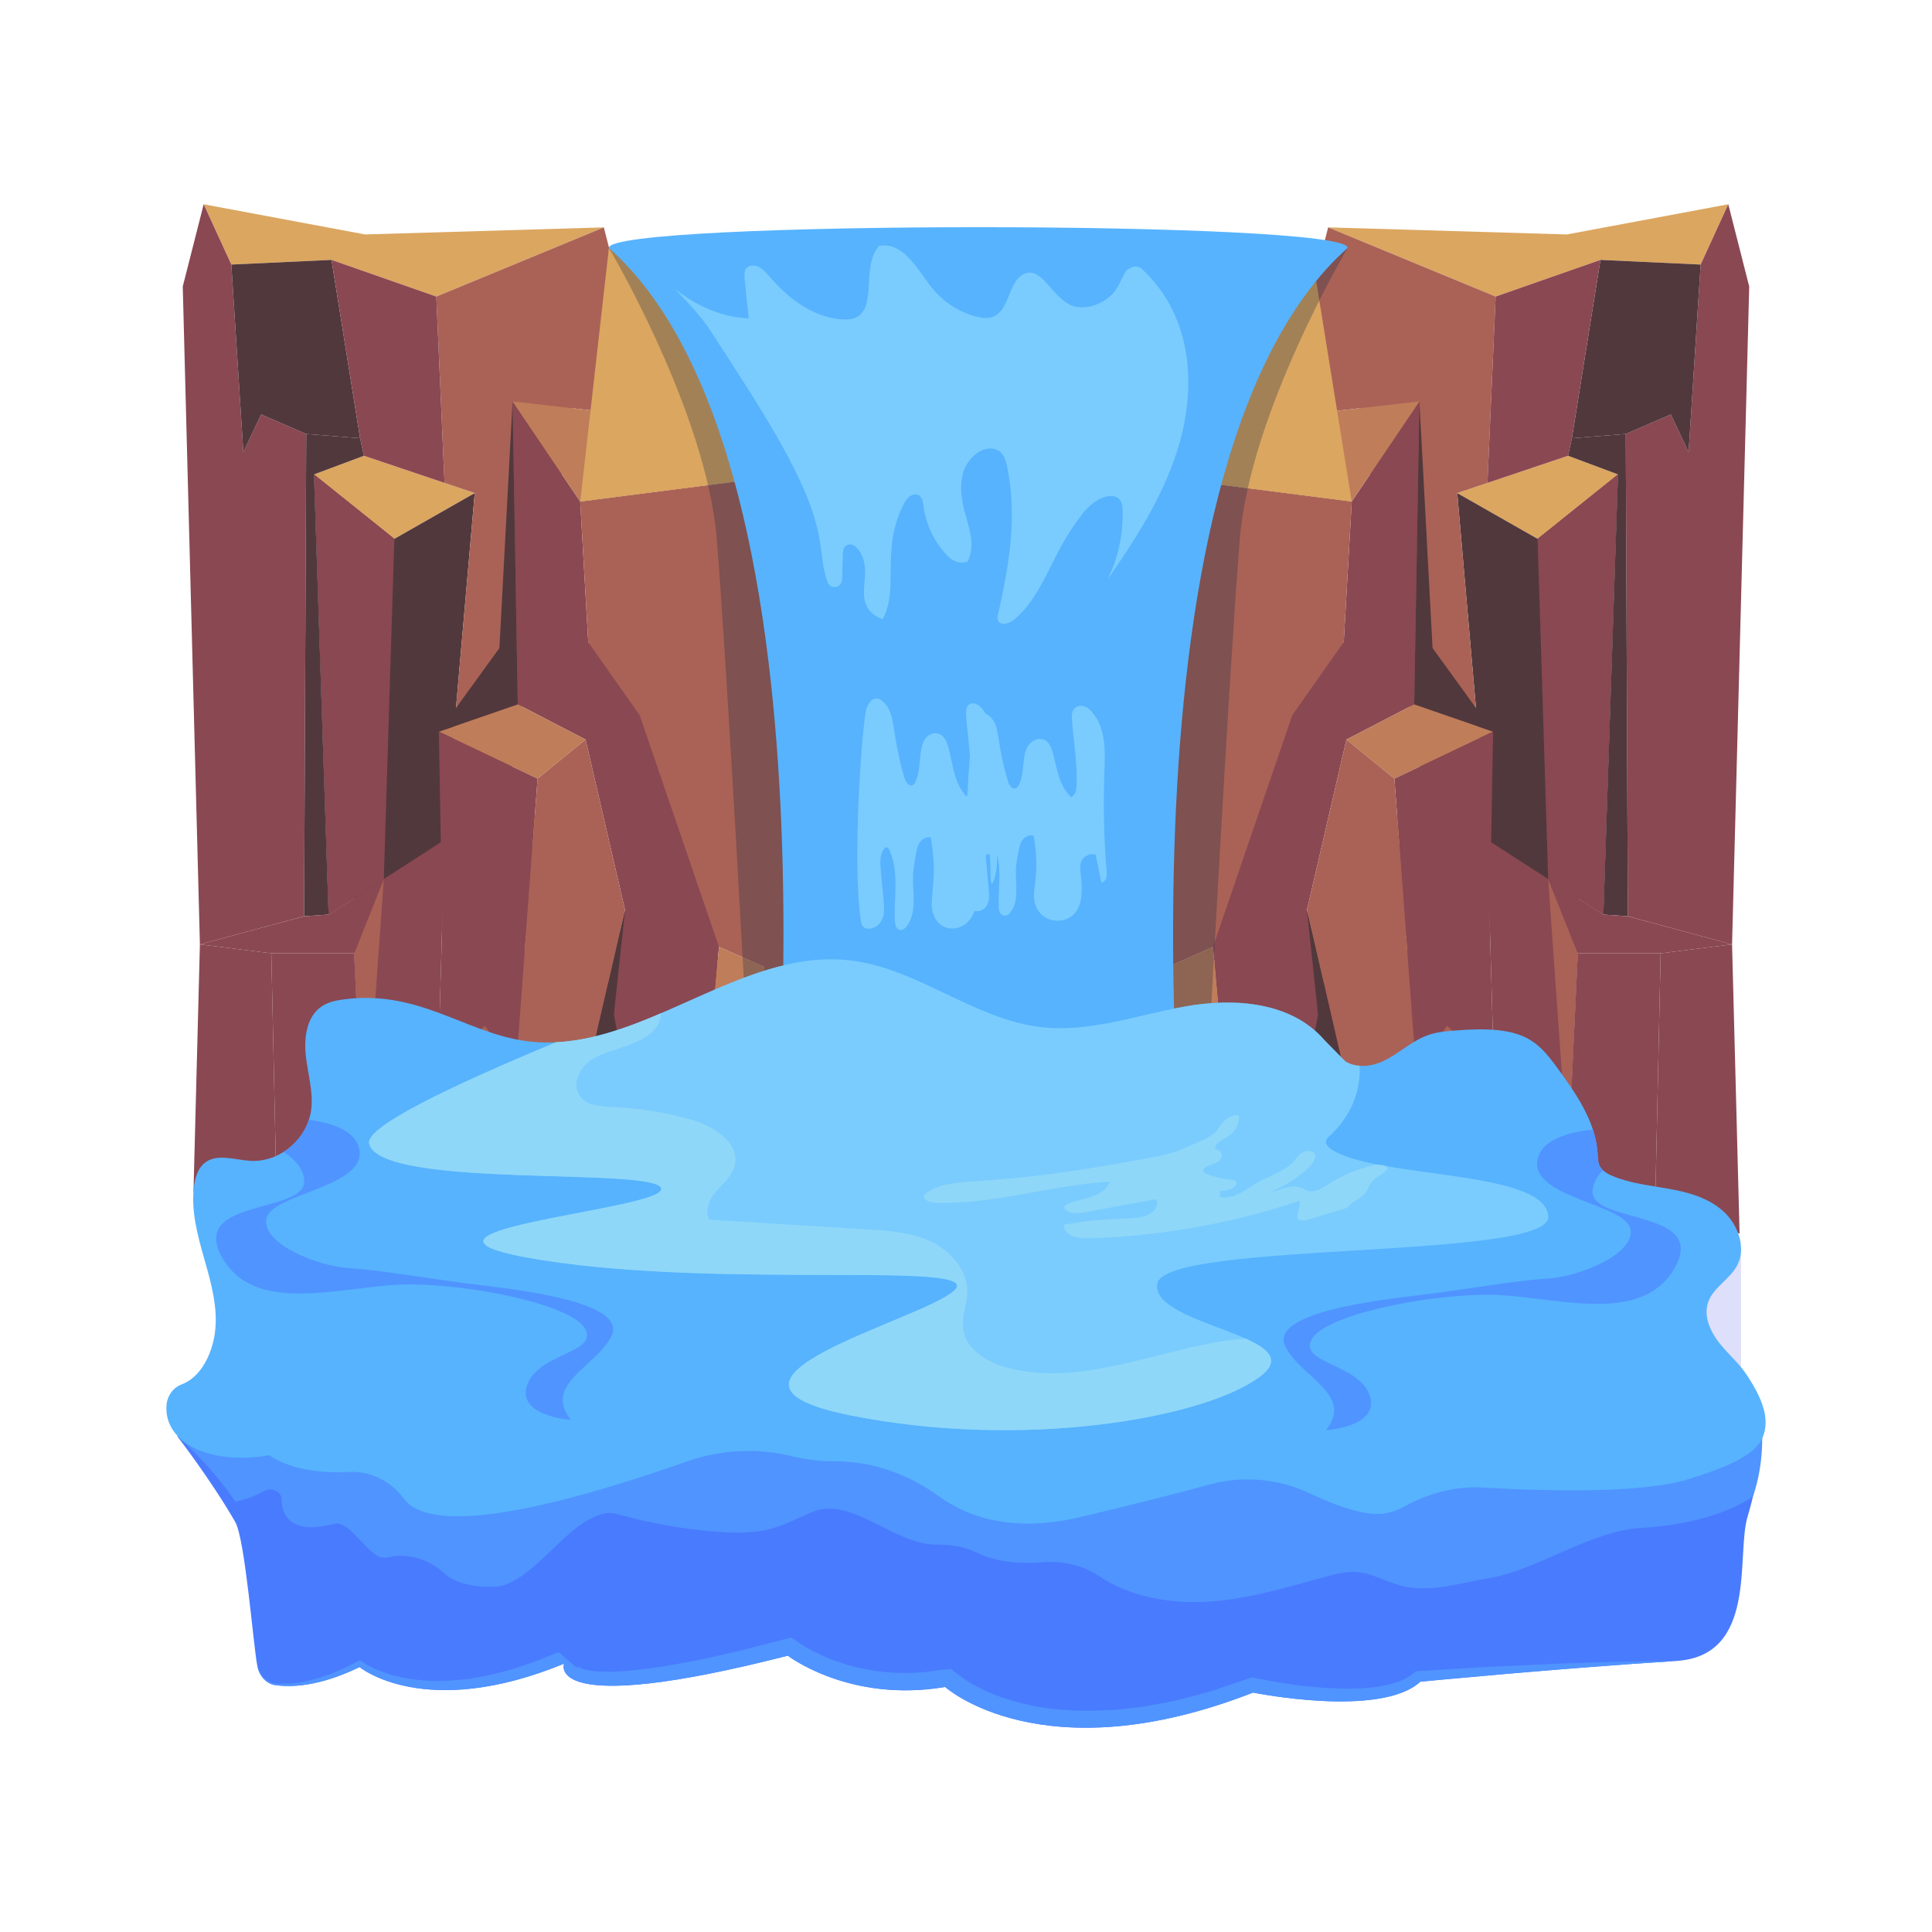<?xml version="1.0" encoding="utf-8"?>
<svg xmlns="http://www.w3.org/2000/svg" enable-background="new 0 0 310 310" id="Layer_1" version="1.1" viewBox="0 0 310 310" x="0" y="0">
  <g id="_x31_">
    <polygon fill="#8a4852" points="253.458 133.453 253.166 152.959 251.605 186.175 239.982 181.574 238.659 134.752"/>
    <polygon fill="#dba660" points="277.313 32.777 272.877 42.45 256.803 41.701 239.985 47.584 213.108 36.484 251.415 37.618"/>
    <polygon fill="#8a4852" points="277.313 32.777 280.671 45.972 277.919 151.533 261.2 147.018 260.86 69.636 268.093 66.502 270.947 72.552 272.877 42.45"/>
    <polygon fill="#51383c" points="260.86 69.636 252.218 70.316 256.803 41.701 272.877 42.45 270.947 72.552 268.093 66.502"/>
    <polygon fill="#dba660" points="233.823 79.116 251.602 73.131 259.61 76.123 246.717 86.461"/>
    <polygon fill="#51383c" points="233.823 79.116 238.67 134.761 257.268 146.751 259.61 76.123 246.717 86.461"/>
    <polygon fill="#8a4852" points="246.717 86.461 248.411 141.041 257.268 146.751 259.61 76.123"/>
    <polygon fill="#aa6256" points="213.108 36.484 205.295 66.984 218.044 65.519 228.526 127.17 238.67 134.761 233.823 79.116 238.67 77.484 239.985 47.584"/>
    <polygon fill="#8a4852" points="256.803 41.701 239.985 47.584 238.67 77.484 251.602 73.131 252.218 70.316"/>
    <polygon fill="#51383c" points="252.218 70.316 251.602 73.131 259.61 76.123 257.268 146.751 261.2 147.018 260.86 69.636"/>
    <polygon fill="#dba660" points="238.659 134.755 233.807 141.263 221.354 133.444 228.534 127.155"/>
    <polygon fill="#aa6256" points="221.348 133.457 228.869 179.709 239.985 181.565 233.807 141.263"/>
    <polygon fill="#8a4852" points="239.985 181.579 233.807 141.263 238.659 134.755"/>
    <polygon fill="#aa6256" points="248.411 141.041 251.602 186.176 253.163 152.961"/>
    <polygon fill="#8a4852" points="266.462 152.961 265.622 191.601 251.602 186.176 253.163 152.961"/>
    <polygon fill="#8a4852" points="277.924 151.533 266.464 152.962 253.164 152.962 248.414 141.043 257.264 146.752 261.204 147.023"/>
    <polygon fill="#8a4852" points="277.919 151.533 279.125 197.962 265.622 191.601 266.462 152.961"/>
    <polygon fill="#dba660" points="228.629 151.533 218.335 147.001 184.627 157.511 196.652 163.609"/>
    <polygon fill="#aa6256" points="184.627 157.511 187.089 182.432 196.049 186.176 196.652 163.609"/>
    <polygon fill="#8a4852" points="196.049 186.176 228.869 179.709 228.629 151.533 196.652 163.609"/>
    <g>
      <polygon fill="#dba660" points="187.403 154.374 195.794 142.973 194.631 151.933"/>
      <polygon fill="#8a4852" points="227.749 64.404 226.918 113.018 216.037 118.663 209.704 146.018 214.215 165.516 211.617 185.487 197.758 186.928 194.631 151.933 199.066 117.786 215.609 103.031 216.896 80.472"/>
      <polygon fill="#8a4852" points="193.898 187.29 185.242 183.972 173.855 185.047 186.232 173.139 193.6 180.489"/>
      <polygon fill="#aa6256" points="176.342 105.884 180.535 75.808 216.896 80.472 215.609 103.031 207.358 114.746 194.631 151.933 187.393 155.142 186.229 173.14 173.852 185.043 182.176 136.827"/>
      <polygon fill="#bf7d5a" points="180.535 75.808 205.295 66.984 227.749 64.404 216.896 80.472"/>
      <polygon fill="#bf7d5a" points="186.229 173.14 193.602 180.492 193.895 187.286 197.758 186.928 194.631 151.933 187.393 155.142"/>
      <polygon fill="#bf7d5a" points="226.918 113.018 239.576 117.393 223.739 124.942 216.037 118.663"/>
      <polygon fill="#8a4852" points="238.637 170.69 232.197 164.635 227.212 171.561 223.738 124.941 239.577 117.397"/>
      <polygon fill="#aa6256" points="211.617 185.487 236.858 185.487 238.637 170.69 232.196 164.636 227.212 171.561 223.739 124.942 216.037 118.663 209.704 146.018 214.215 165.516"/>
      <path d="M182.17,136.819c0,0-8.088,47.243-8.324,48.192l5.028-51.554&#xD;&#xA;									l-2.535-27.584L182.17,136.819z" fill="#51383c"/>
      <polygon fill="#dba660" points="216.893 80.471 180.536 75.806 211.19 45.083"/>
      <g>
        <polygon fill="#51383c" points="239.576 117.393 226.916 113.018 227.751 64.404 229.862 103.983"/>
      </g>
      <g>
        <polygon fill="#51383c" points="218.829 185.487 211.615 185.486 207.015 185.968 211.492 162.8 209.706 146.018"/>
      </g>
    </g>
    <g>
      <polygon fill="#8a4852" points="56.537 133.453 56.829 152.959 58.391 186.175 70.013 181.574 71.336 134.752"/>
      <polygon fill="#dba660" points="32.682 32.777 37.119 42.45 53.192 41.701 70.01 47.584 96.887 36.484 58.581 37.618"/>
      <polygon fill="#8a4852" points="32.682 32.777 29.324 45.972 32.076 151.533 48.795 147.018 49.136 69.636 41.902 66.502 39.048 72.552 37.119 42.45"/>
      <polygon fill="#51383c" points="49.136 69.636 57.777 70.316 53.192 41.701 37.119 42.45 39.048 72.552 41.902 66.502"/>
      <polygon fill="#dba660" points="76.173 79.116 58.393 73.131 50.385 76.123 63.279 86.461"/>
      <polygon fill="#51383c" points="76.173 79.116 71.325 134.761 52.728 146.751 50.385 76.123 63.279 86.461"/>
      <polygon fill="#8a4852" points="63.279 86.461 61.584 141.041 52.728 146.751 50.385 76.123"/>
      <polygon fill="#aa6256" points="96.887 36.484 104.7 66.984 91.951 65.519 81.47 127.17 71.325 134.761 76.173 79.116 71.325 77.484 70.01 47.584"/>
      <polygon fill="#8a4852" points="53.192 41.701 70.01 47.584 71.325 77.484 58.393 73.131 57.777 70.316"/>
      <polygon fill="#51383c" points="57.777 70.316 58.393 73.131 50.385 76.123 52.728 146.751 48.795 147.018 49.136 69.636"/>
      <polygon fill="#dba660" points="71.336 134.755 76.188 141.263 88.642 133.444 81.461 127.155"/>
      <polygon fill="#aa6256" points="88.648 133.457 81.127 179.709 70.01 181.565 76.188 141.263"/>
      <polygon fill="#8a4852" points="70.01 181.579 76.188 141.263 71.336 134.755"/>
      <polygon fill="#aa6256" points="61.584 141.041 58.393 186.176 56.832 152.961"/>
      <polygon fill="#8a4852" points="43.533 152.961 44.373 191.601 58.393 186.176 56.832 152.961"/>
      <polygon fill="#8a4852" points="32.072 151.533 43.531 152.962 56.832 152.962 61.582 141.043 52.731 146.752 48.791 147.023"/>
      <polygon fill="#8a4852" points="32.076 151.533 31.045 191.245 44.373 191.601 43.533 152.961"/>
      <polygon fill="#dba660" points="81.366 151.533 91.66 147.001 125.369 157.511 113.343 163.609"/>
      <polygon fill="#aa6256" points="125.369 157.511 122.906 182.432 113.947 186.176 113.343 163.609"/>
      <polygon fill="#8a4852" points="113.947 186.176 81.127 179.709 81.366 151.533 113.343 163.609"/>
      <g>
        <polygon fill="#dba660" points="122.593 154.374 114.201 142.973 115.365 151.933"/>
        <polygon fill="#8a4852" points="82.246 64.404 83.078 113.018 93.958 118.663 100.292 146.018 95.78 165.516 98.379 185.487 112.237 186.928 115.365 151.933 110.929 117.786 94.387 103.031 93.1 80.472"/>
        <polygon fill="#8a4852" points="116.097 187.29 124.753 183.972 136.14 185.047 123.763 173.139 116.395 180.489"/>
        <polygon fill="#aa6256" points="133.653 105.884 129.46 75.808 93.1 80.472 94.387 103.031 102.637 114.746 115.365 151.933 122.603 155.142 123.766 173.14 136.143 185.043 127.819 136.827"/>
        <polygon fill="#bf7d5a" points="129.46 75.808 104.7 66.984 82.246 64.404 93.1 80.472"/>
        <polygon fill="#bf7d5a" points="123.766 173.14 116.393 180.492 116.1 187.286 112.237 186.928 115.365 151.933 122.603 155.142"/>
        <polygon fill="#bf7d5a" points="83.078 113.018 70.419 117.393 86.257 124.942 93.958 118.663"/>
        <polygon fill="#8a4852" points="71.358 170.69 77.798 164.635 82.783 171.561 86.258 124.941 70.419 117.397"/>
        <polygon fill="#aa6256" points="98.379 185.487 73.137 185.487 71.358 170.69 77.799 164.636 82.783 171.561 86.257 124.942 93.958 118.663 100.292 146.018 95.78 165.516"/>
        <path d="M127.825,136.819c0,0,8.088,47.243,8.324,48.192l-5.028-51.554&#xD;&#xA;									l2.535-27.584L127.825,136.819z" fill="#51383c"/>
        <path d="M93.103,80.471l36.356-4.664&#xD;&#xA;									c-12.275-15.079-25.834-32.492-31.757-36.034L93.103,80.471z" fill="#dba660"/>
        <g>
          <polygon fill="#51383c" points="70.419 117.393 83.08 113.018 82.244 64.404 80.133 103.983"/>
        </g>
        <g>
          <polygon fill="#51383c" points="91.167 185.487 98.38 185.486 102.981 185.968 98.503 162.8 100.289 146.018"/>
        </g>
      </g>
    </g>
    <g>
      <polygon fill="#dedffb" points="279.357 200.509 279.357 224.352 258.487 199.776 259.037 198.689"/>
      <path d="M282.697,230.601c0,0-0.32,6.277-2.28,12.72&#xD;&#xA;					c-1.89,6.184,1.7,22.376-11.47,23.193&#xD;&#xA;					c-19.06,1.189-41.04,3.324-41.04,3.324&#xD;&#xA;					c-6.46,5.896-26.85,1.745-26.85,1.745&#xD;&#xA;					c-33.77,13.194-49.41-0.9-49.41-0.9&#xD;&#xA;					c-15.36,2.6-25.24-5.023-25.24-5.023&#xD;&#xA;					c-39.3,10.065-35.9,1.281-35.9,1.281&#xD;&#xA;					c-22.39,9.22-32.81,0.548-32.81,0.548&#xD;&#xA;					c-6.45,3.129-10.96,3.268-13.54,2.897c-1.39-0.195-2.57-1.439-2.88-3.129&#xD;&#xA;					c-0.65-3.454-1.96-20.315-3.53-23.045&#xD;&#xA;					c-3.91-6.787-9.301-13.753-9.301-13.753l76.491-5.485&#xD;&#xA;					c0,0,54.86-5.283,80.08-6.759c7.14-0.399,11.9-0.51,12.36-0.102&#xD;&#xA;					c0.03,0.037,0.1,0.074,0.19,0.102&#xD;&#xA;					C202.437,220.332,282.697,230.601,282.697,230.601z" fill="#497bfe"/>
      <path d="M268.947 266.514c-19.06 1.189-41.04 3.324-41.04 3.324-6.46 5.896-26.85 1.745-26.85 1.745-33.77 13.194-49.41-.9-49.41-.9-15.36 2.6-25.24-5.023-25.24-5.023-39.3 10.065-35.9 1.281-35.9 1.281-22.39 9.22-32.81.548-32.81.548-6.45 3.129-10.96 3.268-13.54 2.897-1.39-.195-2.57-1.439-2.88-3.129.34 1.393 1.47 2.721 2.91 2.86 1.52.14 3.07 0 4.56-.278 3.01-.557 5.82-1.774 8.47-3.185l.53-.278.62.418c.96.641 2.25 1.226 3.5 1.643 1.26.446 2.59.715 3.91.947 2.68.409 5.42.409 8.13.13 2.72-.223 5.39-.891 8.02-1.597 1.3-.418 2.59-.873 3.89-1.3l3.81-1.532 2.94 2.544c.07-.167.06-.14.07-.167-.01-.028.01-.028.01-.037-.01-.019.03-.028.01-.046.02-.019-.01 0 .12.065.15.13.66.344 1.23.473.25.093.61.121.93.167.34.028.64.112 1.01.112.72.009 1.42.074 2.17.046l2.24-.111c.76-.065 1.53-.158 2.29-.242 1.52-.121 3.07-.427 4.6-.641 3.08-.52 6.16-1.133 9.22-1.866l2.3-.52 2.29-.594 4.59-1.179 1.31-.334 1.29.854c.09.065.31.223.49.334.19.121.39.242.6.362.4.251.84.473 1.26.705.88.437 1.78.854 2.71 1.216 1.85.715 3.78 1.291 5.76 1.634 1.98.353 3.98.603 6 .566 1.01.046 2.02-.056 3.03-.112 1.01-.074 2.01-.26 3.01-.371l1.44-.167 1.19.91.41.306c.15.13.36.251.53.381.35.26.77.492 1.16.734.39.251.83.446 1.25.678.41.232.84.427 1.29.612 1.74.817 3.64 1.393 5.55 1.904 3.84.966 7.91 1.281 11.98 1.179l3.06-.13 3.06-.344c.51-.056 1.03-.102 1.54-.176l1.52-.288 3.05-.566c2.01-.473 4.01-1.04 6.02-1.56l5.92-2.006.82-.279.71.149c2.1.446 4.36.826 6.56 1.114 2.22.278 4.45.483 6.65.538 2.2.065 4.4 0 6.47-.334 2.05-.325 4.06-.91 5.33-1.987l.53-.445.57-.037 10.3-.632 10.3-.483c3.43-.158 6.87-.241 10.31-.344C262.067 266.57 265.507 266.533 268.947 266.514zM282.694 229.028c0 0 .535 5.456-1.425 11.102-4.707 3.22-11.875 4.686-17.843 5.021-8.243.45-16.588 6.769-24.707 8.118-4.617.773-9.358 2.332-13.874 1.171-2.41-.617-4.606-1.987-7.095-2.186-1.723-.136-3.423.303-5.079.753-6.182 1.673-12.354 3.597-18.773 3.984-6.165.384-12.659-.784-17.538-4.087-2.588-1.752-5.822-2.474-9.014-2.23-3.152.241-6.286.118-9.192-.96-1.194-.45-2.32-1.046-3.547-1.391-1.487-.418-3.074-.45-4.64-.492-6.565-.136-13.356-7.658-19.403-5.305-2.219.868-4.302 2.049-6.61 2.708-2.917.837-6.047.774-9.099.534-5.034-.398-10.034-1.265-14.899-2.583-.833-.22-1.689-.47-2.568-.397-.957.084-1.824.523-2.669.931-4.809 2.269-10.192 10.888-15.586 10.899-2.263.01-4.617-.22-6.577-1.276-.484-.261-.946-.596-1.351-.972-2.421-2.217-5.822-3.252-9.11-2.468-2.827.68-5.653-6.068-8.48-5.378-2.759.659-6.194 1.161-7.782-1.39-.405-.627-.574-1.36-.631-2.091-.011-.157-.022-.324-.034-.481-.023-1.275-1.588-1.976-2.77-1.317-1.43.805-3.007 1.381-4.651 1.715-3.908-5.949-9.302-10.499-9.302-10.499l76.487-6.367c0 0 54.865-4.632 80.079-5.918 4.178-.011 8.367-.021 12.556 0C202.434 220.025 282.694 229.028 282.694 229.028z" fill="#5094ff"/>
      <path d="M216.242 39.773c0 0-15.651 26.365-17.307 46.689s-5.037 83.148-5.037 83.148-15.003 6.875-15.89 5.138c-.887-1.737-6.327-33.075-6.327-41.295s.799-39.755 2.173-42.555c1.375-2.8 7.451-18.438 8.316-21.262.864-2.824 6.613-12.285 8.469-14.651 1.856-2.365 14.446-9.872 14.656-9.903C205.505 45.052 216.242 39.773 216.242 39.773M97.701 39.773c0 0 15.651 26.365 17.307 46.689 1.656 20.323 5.037 83.148 5.037 83.148s15.003 6.875 15.89 5.138c.887-1.737 6.327-33.075 6.327-41.295s-.799-39.755-2.173-42.555c-1.375-2.8-7.451-18.438-8.316-21.262-.864-2.824-6.613-12.285-8.469-14.651-1.856-2.365-14.446-9.872-14.656-9.903C108.438 45.052 97.701 39.773 97.701 39.773" fill="#1d2943" opacity=".3"/>
      <path d="M282.701,230.912c-1.62,3.31-8.2,5.28-11.66,6.39&#xD;&#xA;					c-7.3,2.33-22.47,2-33.19,1.38c-4.55-0.26-8.96,1.03-12.86,3.23&#xD;&#xA;					c-0.62,0.35-1.45,0.65-2.57,0.88c-3.14,0.62-8.04-1.18-12.15-3.13&#xD;&#xA;					c-5.02-2.39-10.81-2.95-16.21-1.46c-4.71,1.29-11.5,3.05-20.85,5.25&#xD;&#xA;					c-10.85,2.54-18.06-0.1-22.57-3.37&#xD;&#xA;					c-4.74-3.45-10.48-5.59-16.51-5.6c-2.77,0-5.2-0.36-7.23-0.86&#xD;&#xA;					c-5.52-1.34-11.36-0.99-16.69,0.88&#xD;&#xA;					c-32.77,11.52-42.72,9.61-45.34,6.04&#xD;&#xA;					c-2.04-2.77-5.32-4.57-8.92-4.36c-8.84,0.5-12.74-2.69-12.74-2.69&#xD;&#xA;					c-9.6,1.68-16.88-2.03-16.5-7.95c0.1-1.61,1.11-2.92,2.44-3.41&#xD;&#xA;					c2.78-1.04,4.52-4.16,5.17-7.33c0.06-0.26,0.1-0.52,0.14-0.78&#xD;&#xA;					c0.58-3.97-0.54-8.03-1.66-11.94c-1.11-3.91-2.23-7.97-1.64-11.94&#xD;&#xA;					c0.2-1.35,0.65-2.74,1.69-3.56c1.95-1.55,4.79-0.48,7.29-0.32&#xD;&#xA;					c1.9,0.12,3.77-0.42,5.35-1.42c1.88-1.19,3.37-3.02,4.07-5.15&#xD;&#xA;					c0.17-0.53,0.3-1.08,0.37-1.64c0.36-2.87-0.54-5.77-0.86-8.67&#xD;&#xA;					c-0.32-2.91,0.15-6.23,2.46-7.84c1.04-0.73,2.32-1.01,3.58-1.18&#xD;&#xA;					c11.742-1.575,19.201,5.002,28.5,6.56c18.397,3.099,34.805-15.31,53.36-12.75&#xD;&#xA;					c10.39,1.43,19.36,9.27,29.76,10.6&#xD;&#xA;					c7.94,1.01,15.66-1.9,23.46-3.29&#xD;&#xA;					c7.81-1.4,17.03-0.78,22.36,5.45l3.32,3.37&#xD;&#xA;					c0.71,0.44,1.48,0.66,2.29,0.71c4.456,0.33,7.223-3.694,11.13-4.98&#xD;&#xA;					c1.31-0.44,2.71-0.56,4.09-0.67c10.937-0.932,13.212,1.513,16.5,5.99&#xD;&#xA;					c3.021,4.154,6.147,8.609,6.46,13.73c0.065,1.112,0.038,1.946,0.87,2.7&#xD;&#xA;					c0.42,0.39,0.96,0.66,1.48,0.89c2.91,1.23,6.07,1.53,9.16,2.09&#xD;&#xA;					c3.08,0.55,6.26,1.44,8.64,3.57s3.7,5.81,2.3,8.61&#xD;&#xA;					c-1.19,2.36-4,3.64-4.77,6.19c-0.65,2.16,0.42,4.54,1.84,6.34&#xD;&#xA;					c1.43,1.81,3.23,3.3,4.48,5.23&#xD;&#xA;					C282.401,223.872,284.312,227.602,282.701,230.912z" fill="#57b3fe"/>
    </g>
    <g>
      <path d="M190.681,198.732h-67.42c0,0,14.16-123.57-25.56-158.96&#xD;&#xA;				c0-4.42,118.54-4.426,118.54,0C176.522,75.162,190.681,198.732,190.681,198.732z" fill="#57b3fe"/>
    </g>
    <g opacity=".5">
      <path d="M177.7,93.009c1.754-3.548,2.532-7.244,2.426-11.306&#xD;&#xA;			c-0.021-1.05-0.43-2.278-2.177-2.096c-1.758,0.19-3.309,1.623-4.222,2.782&#xD;&#xA;			c-5.26,6.679-5.863,12.385-10.751,16.822c-0.392,0.358-0.949,0.762-1.661,0.845&#xD;&#xA;			c-1.174,0.142-1.383-0.647-1.235-1.262c0.497-2.042,0.953-4.246,1.361-6.627&#xD;&#xA;			c0.85-5.003,1.486-10.946,0.117-17.513c-0.253-1.214-0.822-2.612-2.489-2.69&#xD;&#xA;			c-2.291-0.1-4.147,2.272-4.578,4.037c-1.373,5.599,2.955,9.854,0.754,14.099&#xD;&#xA;			c-1.234,0.497-2.471-0.152-3.112-0.814c-2.195-2.23-3.615-5.118-4.017-8.483&#xD;&#xA;			c-0.084-0.655-0.346-1.497-1.275-1.469c-0.813,0.018-1.374,0.706-1.684,1.276&#xD;&#xA;			c-4.007,7.398-0.767,13.809-3.544,18.734c-2.578-0.86-3.112-2.906-2.986-4.846&#xD;&#xA;			c0.135-2.085,0.672-4.503-1.116-6.567c-0.841-1.006-2.214-0.648-2.262,0.74&#xD;&#xA;			c-0.039,1.489-0.089,2.914-0.136,4.273c-0.009,0.58-0.451,1.372-1.37,1.246&#xD;&#xA;			c-0.562-0.069-0.811-0.462-0.949-0.801c-0.853-2.196-0.878-4.663-1.367-7.3&#xD;&#xA;			c-1.647-8.749-8.522-19.353-17.541-33.191c-1.174-1.823-3.386-4.276-5.599-6.557&#xD;&#xA;			c3.672,2.934,7.905,4.644,11.852,4.734c-0.773-6.986-0.773-7.196-0.578-7.697&#xD;&#xA;			c0.328-0.815,1.392-0.941,2.189-0.542c0.815,0.417,1.422,1.181,2.038,1.893&#xD;&#xA;			c3.2,3.687,7.272,6.346,11.518,6.524c0.752,0.036,1.527-0.018,2.177-0.375&#xD;&#xA;			c3.258-1.789,0.684-8.231,3.583-11.411c3.824-0.718,6.03,3.599,8.232,6.422&#xD;&#xA;			c1.967,2.565,4.647,4.285,7.684,4.989c5.405,1.229,4.156-5.672,7.486-6.984&#xD;&#xA;			c2.739-1.064,4.301,3.789,7.453,5.121c2.007,0.849,5.615-0.093,7.295-2.791&#xD;&#xA;			c0.457-0.735,0.809-1.609,1.252-2.381c0.616-1.075,1.987-1.393,2.751-0.683&#xD;&#xA;			c8.439,7.85,8.755,19.577,5.634,29.281&#xD;&#xA;			C186.271,80.485,181.546,87.402,177.7,93.009z" fill="#9de6fe"/>
    </g>
    <g opacity=".5">
      <path d="M176.719,141.604c-0.309-1.499-0.61-2.99-0.919-4.481&#xD;&#xA;			c-0.942-0.262-1.907,0.279-2.246,0.967c-0.34,0.696-0.232,1.499-0.139,2.261&#xD;&#xA;			c0.279,2.338,0.392,5.237-1.482,6.669c-1.004,0.762-2.671,0.991-3.999,0.303&#xD;&#xA;			c-1.119-0.582-1.76-1.679-1.953-2.704c-0.185-1.016,0-2.007,0.123-3.007&#xD;&#xA;			c0.309-2.466,0.216-5.022-0.27-7.545c-0.679-0.148-1.366,0.188-1.737,0.655&#xD;&#xA;			c-0.363,0.467-0.494,1.049-0.61,1.614c-0.216,1.032-0.425,2.064-0.479,3.121&#xD;&#xA;			c-0.1,2.474,0.633,5.309-1.027,7.078c-0.694,0.736-1.657,0.442-1.721-0.893&#xD;&#xA;			c-0.147-2.826,0.463-5.702-0.247-8.471c0.062,0.926-0.232,4.407-0.95,4.629&#xD;&#xA;			c-0.278-1.507-0.008-3.302-0.293-4.809c-0.162-0.049-0.425,0.197-0.587,0.213&#xD;&#xA;			c-0.008,0.377,0.023,0.762,0.062,1.139c0.424,4.808,0.625,5.574,0.27,6.57&#xD;&#xA;			c-0.27,0.729-0.942,1.335-1.822,1.303c-0.108-0.008-0.224-0.016-0.332-0.057&#xD;&#xA;			c-1.245,3.73-6.031,3.861-6.785-0.172c-0.385-2.204,0.923-5.32-0.232-11.617&#xD;&#xA;			c-0.687-0.156-1.374,0.238-1.752,0.77c-0.371,0.533-0.502,1.18-0.61,1.819&#xD;&#xA;			c-0.224,1.163-0.432,2.335-0.479,3.539c-0.1,2.794,0.687,5.923-1.042,8.151&#xD;&#xA;			c-0.745,0.959-1.783,0.736-1.868-0.803c-0.201-3.842,0.733-7.832-0.872-11.445&#xD;&#xA;			c-0.183-0.402-0.517-0.634-0.803-0.287c-0.78,0.926-0.702,2.236-0.594,3.441&#xD;&#xA;			c0.154,1.614,0.301,3.236,0.448,4.858c0.093,0.934,0.178,1.917-0.123,2.81&#xD;&#xA;			c-0.608,1.851-2.631,2.206-3.258,1.36c-0.154-0.213-0.201-0.467-0.239-0.713&#xD;&#xA;			c-1.498-9.552,0.239-32.384,0.888-34.17c0.286-0.778,0.818-1.696,1.714-1.606&#xD;&#xA;			c0.394,0.041,0.733,0.287,1.019,0.557c2.071,2.013,1.14,4.702,3.358,12.215&#xD;&#xA;			c0.17,0.59,0.664,1.343,1.266,1.13c0.247-0.09,0.386-0.328,0.494-0.549&#xD;&#xA;			c1.096-2.303,0.321-5.723,1.814-7.209c0.479-0.483,1.281-0.754,1.968-0.483&#xD;&#xA;			c2.408,0.913,1.385,6.914,4.377,10.019c0.062-0.041,0.116-0.074,0.17-0.123&#xD;&#xA;			c0.116-2.335,0.262-4.539,0.417-6.382c-0.491-5.959-1.156-7.853,0.093-8.348&#xD;&#xA;			c0.741-0.287,1.567,0.36,2.022,1.008c0.147,0.205,0.286,0.41,0.409,0.623&#xD;&#xA;			c0.208,0.074,0.394,0.188,0.556,0.32c1.904,1.582,0.996,3.876,3.065,10.642&#xD;&#xA;			c0.332,1.01,1.207,1.444,1.691,0.459c1.119-2.189,0.315-5.203,1.837-6.718&#xD;&#xA;			c0.486-0.492,1.305-0.819,2.007-0.631c2.486,0.621,1.389,6.431,4.554,9.274&#xD;&#xA;			c0.71-0.344,0.834-1.122,0.865-1.794c0.17-3.605-0.494-7.185-0.741-10.789&#xD;&#xA;			c-0.054-0.688,0.031-1.556,0.81-1.925c0.841-0.385,1.775,0.147,2.293,0.729&#xD;&#xA;			c2.408,2.654,2.231,6.374,2.107,9.798c-0.201,5.341-0.085,10.65,0.363,15.959&#xD;&#xA;			C177.63,140.564,177.553,141.441,176.719,141.604z" fill="#9de6fe"/>
    </g>
    <g opacity=".5">
      <path d="M185.701,205.962c-0.76,4.11,8.58,6.3,14.18,8.83&#xD;&#xA;			c3.75,1.69,5.83,3.53,2.14,6.2c-9.17,6.69-38.15,11.64-65.72,6.08&#xD;&#xA;			c-27.51-5.56,11.6-15.17,16.82-20.01&#xD;&#xA;			c5.22-4.85-36.28-0.2-66.02-4.85c-29.79-4.66,19.76-7.99,19-11.51&#xD;&#xA;			c-0.81-3.56-44.99,0.19-46.87-7.18&#xD;&#xA;			c-0.68-2.63,12.62-9.07,30.02-16.29&#xD;&#xA;			c16.245-0.794,31.047-15.362,47.72-13.06&#xD;&#xA;			c10.39,1.43,19.36,9.27,29.76,10.6&#xD;&#xA;			c7.94,1.01,15.66-1.9,23.46-3.29c7.81-1.4,17.03-0.78,22.36,5.45&#xD;&#xA;			l3.32,3.37c0.71,0.44,1.48,0.66,2.29,0.71&#xD;&#xA;			c0.23,4.15-1.57,8.39-4.96,11.39c-0.95,0.84-0.61,1.89,2.75,3.13&#xD;&#xA;			c9.38,3.45,32.18,2.74,32.48,9.69&#xD;&#xA;			C248.742,202.212,186.972,199.072,185.701,205.962z" fill="#9de6fe"/>
    </g>
    <g>
      <path d="M197.912,179.013c-0.979,0.284-1.747,0.983-2.271,1.857&#xD;&#xA;			c-0.918,1.533-2.79,2.081-5.363,3.269c-2.158,0.997-4.632,1.445-7.063,1.881&#xD;&#xA;			c-3.371,0.604-6.743,1.208-10.135,1.731c-16.587,2.557-20.499,1.072-24.28,3.578&#xD;&#xA;			c-1.294,0.858-0.033,1.627,1.418,1.668c9.392,0.263,18.435-2.874,27.811-3.392&#xD;&#xA;			c-0.248,1.088-1.442,1.886-2.697,2.347c-2.053,0.754-5.586,1.154-4.289,2.221&#xD;&#xA;			c0.811,0.666,2.172,0.506,3.304,0.297c3.716-0.686,7.433-1.372,11.149-2.058&#xD;&#xA;			c0.562,0.926-0.237,2.082-1.365,2.575c-2.072,0.906-5.347,0.124-13.406,1.524&#xD;&#xA;			c-0.152,0.798,0.607,1.563,1.529,1.887s1.967,0.308,2.973,0.273&#xD;&#xA;			c11.385-0.397,22.678-2.432,33.179-5.979c0.811,0.709-1.971,4.05,1.847,2.896&#xD;&#xA;			c1.966-0.594,3.931-1.189,5.897-1.783c0.675-1.051,2.404-1.543,3.087-2.591&#xD;&#xA;			c0.259-0.398,0.366-0.849,0.615-1.251c0.478-0.772,1.416-1.276,2.229-1.84&#xD;&#xA;			c0.641-0.444,0.744-0.955-0.048-1.131c-0.905-0.201-1.869,0.012-2.751,0.27&#xD;&#xA;			c-4.71,1.375-6.422,3.166-7.769,3.672c-0.591,0.222-1.302,0.303-1.891,0.078&#xD;&#xA;			c-0.581-0.222-1.206-0.959-3.264-0.439c-0.809,0.204-1.575,0.523-2.406,0.659&#xD;&#xA;			c2.069-0.876,3.948-2.04,5.528-3.424c0.646-0.566,1.259-1.193,1.502-1.935&#xD;&#xA;			c0.382-1.162-1.069-1.463-1.96-0.966c-0.632,0.353-0.974,0.942-1.422,1.444&#xD;&#xA;			c-1.42,1.592-3.896,2.293-5.88,3.435c-1.604,0.923-3.529,2.637-5.895,2.316&#xD;&#xA;			c-0.086-0.336-0.095-0.684-0.025-1.022c0.651,0.025,1.311-0.111,1.866-0.386&#xD;&#xA;			c0.284-0.141,0.551-0.328,0.666-0.579c0.115-0.251,0.034-0.574-0.252-0.713&#xD;&#xA;			c-0.362-0.176-2.031-0.081-4.409-1.016c-0.778-0.306-0.743-0.745-0.331-1.061&#xD;&#xA;			c0.524-0.401,1.845-0.492,2.476-1.308c0.363-0.469,0.29-1.194-0.317-1.456&#xD;&#xA;			c-0.31-0.134-0.607-0.164-0.528-0.539c0.148-0.704,1.084-1.075,1.797-1.503&#xD;&#xA;			c1.223-0.734,1.996-1.928,2.039-3.152&#xD;&#xA;			C198.83,178.732,198.448,178.857,197.912,179.013z" fill="#8fd7f8"/>
    </g>
    <g>
      <path d="M202.022,220.992c-9.17,6.69-38.15,11.64-65.72,6.08&#xD;&#xA;			c-27.51-5.56,11.6-15.17,16.82-20.01&#xD;&#xA;			c5.22-4.85-36.28-0.2-66.02-4.85c-29.79-4.66,19.76-7.99,19-11.51&#xD;&#xA;			c-0.81-3.56-44.99,0.19-46.87-7.18&#xD;&#xA;			c-0.68-2.63,12.62-9.07,30.02-16.29c5.73-0.28,11.28-2.27,16.79-4.64&#xD;&#xA;			c-0.17,4.87-7.64,5.33-10.9,7.28c-2.05,1.23-3.5,4.1-2.08,6.03&#xD;&#xA;			c2.084,2.823,6.146,0.541,17.7,3.71c3.72,1.02,8.12,3.83,7.09,7.55&#xD;&#xA;			c-0.45,1.6-1.84,2.73-2.93,4c-1.09,1.26-1.93,3.12-1.08,4.55&#xD;&#xA;			c8.41,0.52,16.81,1.03,25.21,1.55c3.55,0.21,7.21,0.46,10.41,2&#xD;&#xA;			s5.89,4.71,5.75,8.26c-0.07,1.87-0.89,3.68-0.71,5.53&#xD;&#xA;			c0.34,3.43,3.91,5.57,7.24,6.44c10.97,2.84,22.23-2.12,33.38-4.11&#xD;&#xA;			c1.57-0.28,3.17-0.5,4.76-0.59C203.632,216.482,205.712,218.322,202.022,220.992&#xD;&#xA;			z" fill="#8fd7f8"/>
    </g>
    <g>
      <path d="M268.711,203.442c-5.47,9.62-19.87,4.31-30.03,4.31&#xD;&#xA;			c-10.17,0-26.1,3.27-28.21,7.14c-2.12,3.87,7.46,3.87,9.28,8.95&#xD;&#xA;			c1.82,5.09-6.99,5.64-6.99,5.64c4.52-5.69-3.88-8.4-6.47-13.32&#xD;&#xA;			c-2.58-4.92,10.88-7.08,20.1-8.18c9.23-1.11,16.46-2.49,21.87-2.82&#xD;&#xA;			c5.4-0.34,14.28-4.1,13.34-8.02c-0.94-3.93-15.64-4.98-14.93-10.78&#xD;&#xA;			c0.43-3.6,5.29-4.75,8.92-5.09c1.319,3.956,0.215,5.239,1.62,6.51&#xD;&#xA;			c-0.89,0.87-1.52,1.9-1.67,3.11&#xD;&#xA;			C254.842,196.533,274.171,193.822,268.711,203.442z" fill="#5094ff"/>
    </g>
    <g>
      <path d="M98.062,214.492c-2.58,4.92-10.99,7.63-6.46,13.33&#xD;&#xA;			c0,0-8.82-0.56-7-5.64c1.83-5.09,11.41-5.09,9.29-8.96&#xD;&#xA;			c-2.12-3.87-18.04-7.13-28.21-7.13c-10.17,0-24.57,5.31-30.03-4.31&#xD;&#xA;			c-5.47-9.62,13.87-6.91,13.16-12.55c-0.23-1.86-1.59-3.3-3.32-4.39&#xD;&#xA;			c1.88-1.19,3.37-3.02,4.07-5.15c3.51,0.44,7.72,1.66,8.13,5&#xD;&#xA;			c0.7,5.81-13.99,6.86-14.93,10.78c-0.94,3.93,7.93,7.69,13.34,8.02&#xD;&#xA;			c5.41,0.33,12.63,1.72,21.86,2.82&#xD;&#xA;			C87.191,207.422,100.651,209.572,98.062,214.492z" fill="#5094ff"/>
    </g>
  </g>
</svg>